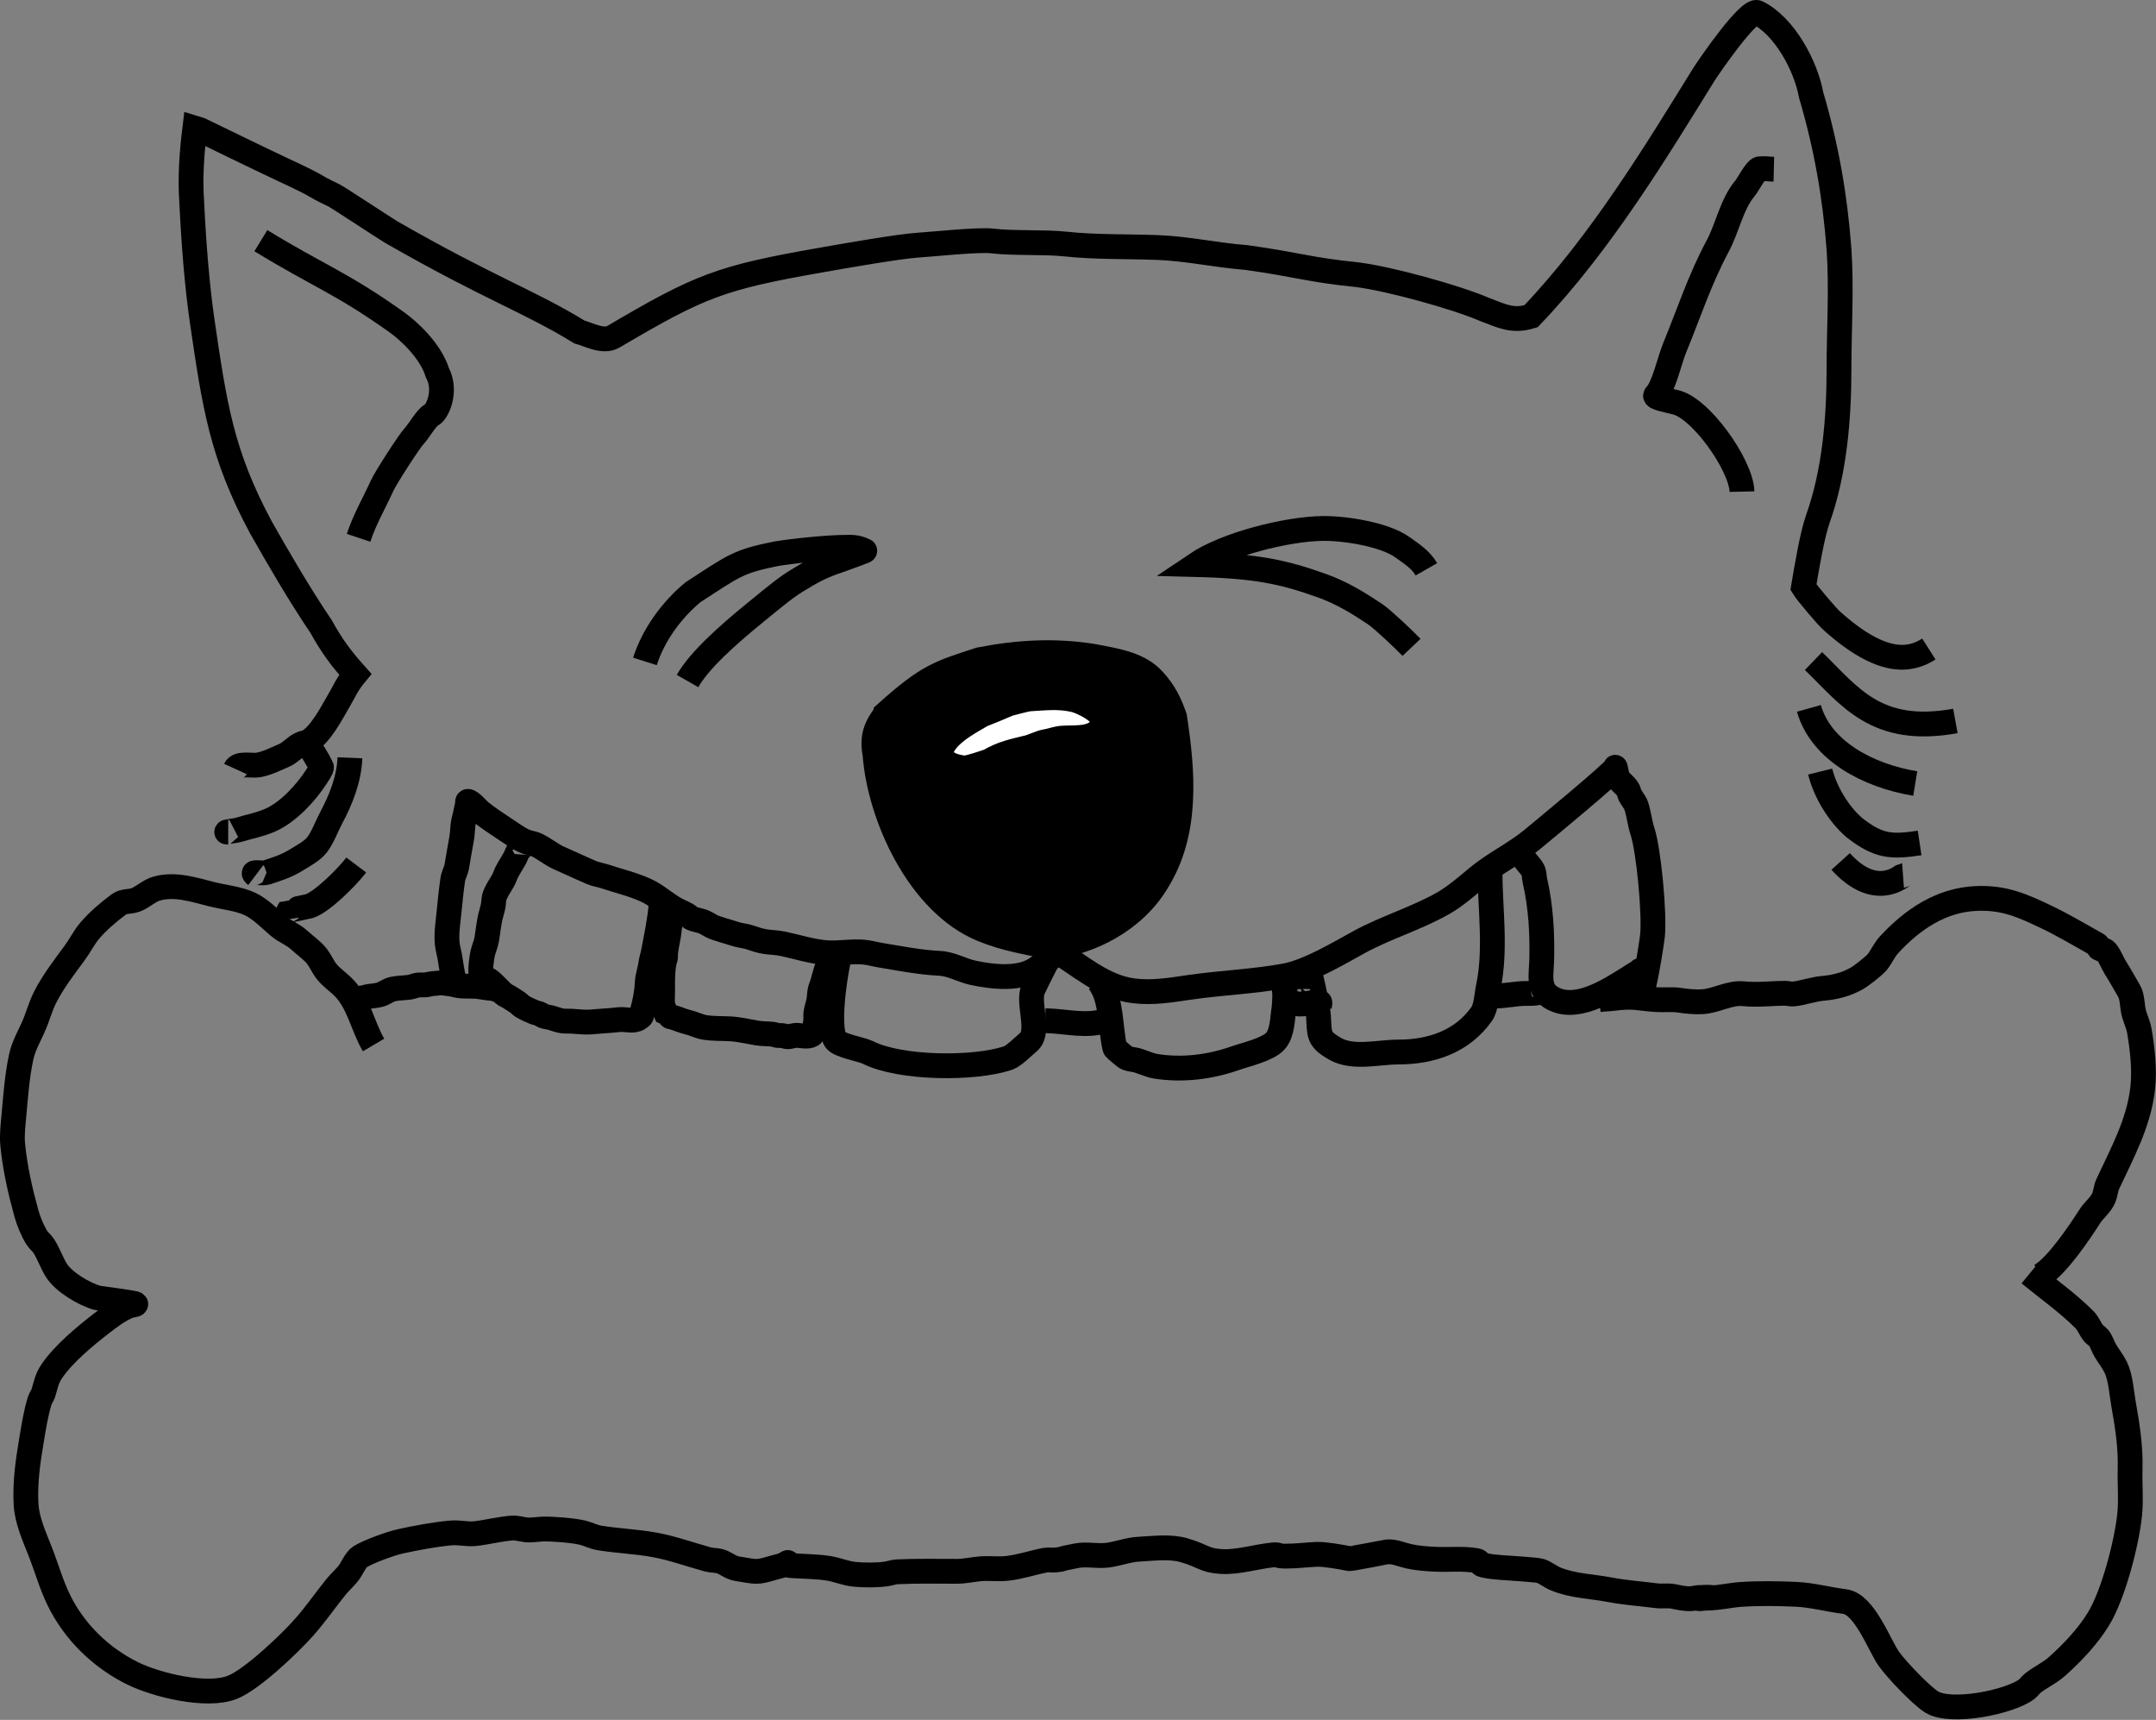 <?xml version="1.0" encoding="UTF-8" standalone="no"?>
<!-- Created with Inkscape (http://www.inkscape.org/) -->

<svg
   width="73.285mm"
   height="58.448mm"
   viewBox="0 0 73.285 58.448"
   version="1.1"
   id="svg5"
   inkscape:version="1.1 (1:1.1+202105261517+ce6663b3b7)"
   sodipodi:docname="menuicon2.svg"
   xmlns:inkscape="http://www.inkscape.org/namespaces/inkscape"
   xmlns:sodipodi="http://sodipodi.sourceforge.net/DTD/sodipodi-0.dtd"
   xmlns="http://www.w3.org/2000/svg"
   xmlns:svg="http://www.w3.org/2000/svg">
  <rect x="0" y="0" width="73.285" height="58.448" fill="#808080" stroke="none"/>
  <sodipodi:namedview
     id="namedview7"
     pagecolor="#ffffff"
     bordercolor="#666666"
     borderopacity="1.0"
     inkscape:pageshadow="2"
     inkscape:pageopacity="0.0"
     inkscape:pagecheckerboard="0"
     inkscape:document-units="mm"
     showgrid="false"
     inkscape:zoom="2.8284272"
     inkscape:cx="113.13708"
     inkscape:cy="114.19774"
     inkscape:window-width="2560"
     inkscape:window-height="1403"
     inkscape:window-x="0"
     inkscape:window-y="0"
     inkscape:window-maximized="1"
     inkscape:current-layer="layer1" />
  <defs
     id="defs2" />
  <g
     inkscape:label="Layer 1"
     inkscape:groupmode="layer"
     id="layer1"
     transform="translate(-21.322,-9.326)">
    <g
       id="g915">
      <path
         style="fill:none;stroke:#000000;stroke-width:0.843;stroke-linecap:butt;stroke-linejoin:miter;stroke-miterlimit:4;stroke-dasharray:none;stroke-opacity:1"
         d="m 81.617,15.077 c -0.163,-0.004 -0.327,-0.034 -0.488,-0.014 -0.12,0.016 -0.403,0.556 -0.478,0.644 -0.468,0.546 -0.609,1.363 -0.947,1.99 -0.599,1.113 -0.978,2.282 -1.46,3.453 -0.172,0.417 -0.367,1.331 -0.64,1.604 -0.093,0.093 0.495,0.192 0.621,0.231 0.884,0.152 2.288,2.156 2.309,3.048"
         id="path923"
         sodipodi:nodetypes="cssssscc" />
      <path
         style="fill:none;stroke:#000000;stroke-width:0.843;stroke-linecap:butt;stroke-linejoin:miter;stroke-miterlimit:4;stroke-dasharray:none;stroke-opacity:1"
         d="m 30.189,17.505 c 1.962,1.2 2.756,1.442 4.625,2.776 0.381,0.272 1.139,0.95 1.376,1.712 0.339,0.644 -0.027,1.376 -0.202,1.433 -0.179,0.1 -0.443,0.571 -0.583,0.713 -0.16,0.162 -0.972,1.422 -1.094,1.691 -0.281,0.618 -0.584,1.123 -0.801,1.773"
         id="path925"
         sodipodi:nodetypes="csccssc" />
      <path
         style="fill:none;stroke:#000000;stroke-width:0.843;stroke-linecap:butt;stroke-linejoin:miter;stroke-miterlimit:4;stroke-dasharray:none;stroke-opacity:1"
         d="m 43.244,31.804 c 0.284,-0.894 0.907,-1.751 1.634,-2.352 1.401,-0.907 1.515,-1.041 2.818,-1.306 0.581,-0.097 1.785,-0.221 2.374,-0.221 1.14e-4,1e-6 2.28e-4,1e-6 3.43e-4,2e-6 3.17e-4,2e-6 6.34e-4,1.5e-5 9.19e-4,8e-6 0.269,-0.007 0.415,0.007 0.635,0.114 0.005,0.002 0.018,0.005 0.013,0.007 -0.351,0.131 -0.454,0.176 -0.776,0.288 -0.414,0.145 -0.755,0.246 -1.428,0.663 -0.454,0.263 -0.817,0.573 -1.494,1.124 -1.027,0.836 -1.933,1.656 -2.329,2.349"
         id="path927"
         sodipodi:nodetypes="ccccssssscsc" />
      <path
         style="fill:none;stroke:#000000;stroke-width:0.843;stroke-linecap:butt;stroke-linejoin:miter;stroke-miterlimit:4;stroke-dasharray:none;stroke-opacity:1"
         d="m 69.806,28.674 c -0.191,-0.335 -0.514,-0.535 -0.827,-0.759 -0.593,-0.423 -1.931,-0.64 -2.696,-0.63 -1.22,0.015 -3.288,0.533 -4.314,1.226 2.084,0.053 2.976,0.252 4.28,0.716 0.681,0.242 1.257,0.599 1.814,0.971 0.244,0.163 0.987,0.863 1.238,1.128"
         id="path929"
         sodipodi:nodetypes="csscssc" />
      <path
         style="fill:#000000;fill-opacity:1;stroke:#000000;stroke-width:0.843;stroke-linecap:butt;stroke-linejoin:miter;stroke-miterlimit:4;stroke-dasharray:none;stroke-opacity:1"
         d="m 51.462,33.545 c 1.426,-1.278 1.803,-1.353 3.155,-1.8 1.355,-0.262 2.566,-0.319 3.837,-0.12 0.885,0.164 1.61,0.287 2.087,0.824 0.373,0.407 0.549,0.795 0.706,1.243 0.291,1.886 0.447,3.92 -0.587,5.587 -0.789,1.333 -2.32,2.103 -3.679,2.232 -0.777,-0.18 -1.424,-0.255 -2.266,-0.597 -2.17,-0.891 -3.496,-3.867 -3.65,-5.948 -0.116,-0.608 0.035,-0.966 0.397,-1.42 z"
         id="path931"
         sodipodi:nodetypes="cccccccccc" />
      <path
         style="fill:#ffffff;fill-opacity:1;stroke:#000000;stroke-width:0.843;stroke-linecap:butt;stroke-linejoin:miter;stroke-miterlimit:4;stroke-dasharray:none;stroke-opacity:1"
         d="m 54.695,33.623 c 0.327,-0.132 0.608,-0.243 0.921,-0.38 0.217,-0.05 0.448,-0.124 0.676,-0.165 0.566,-0.032 1.011,-0.089 1.529,0.028 0.236,0.044 1.147,0.462 0.987,0.836 -0.229,0.534 -0.889,0.438 -1.366,0.468 -0.215,0.013 -0.416,0.098 -0.627,0.13 -0.086,0.013 -0.435,0.162 -0.52,0.183 -0.558,0.139 -0.872,0.19 -1.37,0.475 -0.241,0.077 -0.582,0.198 -0.813,0.231 -0.337,-0.048 -0.657,-0.12 -0.82,-0.446 0.015,-0.619 0.977,-1.108 1.403,-1.359 z"
         id="path933"
         sodipodi:nodetypes="ccccsssccccc" />
      <path
         style="fill:none;stroke:#000000;stroke-width:0.843;stroke-linecap:butt;stroke-linejoin:miter;stroke-miterlimit:4;stroke-dasharray:none;stroke-opacity:1"
         d="m 57.119,41.583 c -0.221,-0.09 0.042,0.159 -0.004,0.213 -0.131,0.152 -0.335,0.266 -0.492,0.392 -0.572,0.457 -1.548,0.342 -2.223,0.198 -0.373,-0.079 -0.746,-0.304 -1.132,-0.322 -0.671,-0.032 -1.356,-0.167 -2.02,-0.277 -0.189,-0.031 -0.379,-0.088 -0.57,-0.105 -0.427,-0.038 -0.854,0.053 -1.279,0.019 -0.488,-0.038 -0.987,-0.201 -1.464,-0.301 -0.196,-0.041 -0.392,-0.045 -0.589,-0.072 -0.187,-0.026 -0.365,-0.088 -0.541,-0.148 -0.158,-0.054 -0.33,-0.059 -0.489,-0.114 -0.146,-0.051 -0.673,-0.192 -0.801,-0.263 -0.099,-0.055 -0.217,-0.131 -0.325,-0.167 -0.124,-0.041 -0.326,-0.065 -0.425,-0.15 -0.138,-0.118 -0.307,-0.167 -0.464,-0.253 -0.353,-0.194 -0.652,-0.483 -1.026,-0.654 -0.439,-0.201 -0.91,-0.307 -1.362,-0.46 -0.165,-0.056 -0.336,-0.075 -0.498,-0.145 -0.368,-0.16 -0.73,-0.33 -1.098,-0.492 -0.236,-0.104 -0.495,-0.317 -0.742,-0.436 -0.135,-0.065 -0.299,-0.077 -0.435,-0.14 -0.232,-0.108 -0.471,-0.286 -0.687,-0.427 -0.271,-0.177 -0.538,-0.358 -0.793,-0.558 -0.08,-0.062 -0.331,-0.362 -0.434,-0.362 -0.024,0 2.44e-4,0.048 -0.005,0.072 -0.016,0.073 -0.04,0.149 -0.052,0.223 -0.028,0.169 -0.093,0.352 -0.11,0.519 -0.017,0.165 -0.02,0.319 -0.051,0.485 -0.057,0.301 -0.107,0.605 -0.158,0.907 -0.027,0.161 -0.114,0.287 -0.138,0.451 -0.052,0.358 -0.088,0.713 -0.123,1.076 -0.036,0.369 -0.104,0.751 -0.062,1.125 0.018,0.16 0.07,0.316 0.093,0.475 0.045,0.301 0.114,0.736 0.19,0.94"
         id="path935" />
      <path
         style="fill:none;stroke:#000000;stroke-width:0.843;stroke-linecap:butt;stroke-linejoin:miter;stroke-miterlimit:4;stroke-dasharray:none;stroke-opacity:1"
         d="m 57.119,41.583 c 0.89,0.524 1.68,1.283 2.734,1.415 0.666,0.083 1.289,-0.031 1.941,-0.124 1.065,-0.152 2.131,-0.19 3.192,-0.383 0.804,-0.146 1.828,-0.763 2.529,-1.147 0.921,-0.504 1.961,-0.807 2.867,-1.325 0.405,-0.232 0.803,-0.577 1.161,-0.876 0.572,-0.476 1.262,-0.798 1.843,-1.274 0.319,-0.261 2.837,-2.341 2.837,-2.446 0,-0.107 0.043,0.21 0.081,0.309 0.074,0.19 0.341,0.305 0.388,0.516 0.036,0.164 0.194,0.3 0.247,0.461 0.093,0.281 0.12,0.589 0.213,0.87 0.21,0.63 0.414,2.787 0.341,3.534 -0.021,0.22 -0.324,2.196 -0.455,2.109 -0.057,-0.038 -0.014,-0.136 -0.014,-0.204"
         id="path939" />
      <path
         style="fill:none;stroke:#000000;stroke-width:0.843;stroke-linecap:butt;stroke-linejoin:miter;stroke-miterlimit:4;stroke-dasharray:none;stroke-opacity:1"
         d="m 57.119,41.583 c -0.224,0.448 -0.459,0.891 -0.673,1.344 -0.221,0.467 0.261,1.458 -0.167,1.815 -0.173,0.144 -0.497,0.476 -0.7,0.543 -1.138,0.379 -3.637,0.367 -4.754,-0.191 -0.224,-0.112 -0.991,-0.232 -1.112,-0.434 -0.298,-0.497 0.034,-2.583 0.221,-3.141"
         id="path941" />
      <path
         style="fill:none;stroke:#000000;stroke-width:0.843;stroke-linecap:butt;stroke-linejoin:miter;stroke-miterlimit:4;stroke-dasharray:none;stroke-opacity:1"
         d="m 49.466,41.797 c 0.06,0.202 -0.022,0.371 -0.081,0.558 -0.043,0.135 -0.071,0.273 -0.115,0.408 -0.025,0.077 -0.055,0.137 -0.072,0.216 -0.024,0.113 -0.023,0.221 -0.041,0.333 -0.025,0.152 -0.086,0.3 -0.104,0.456 -0.009,0.081 0.005,0.166 -0.004,0.247 -0.009,0.086 -0.066,0.438 -0.139,0.482 -0.126,0.076 -0.346,0.024 -0.481,0.014 -0.118,-0.009 -0.22,0.047 -0.335,0.047 -0.044,3.4e-5 -0.084,-0.019 -0.125,-0.029 -0.076,-0.02 -0.155,-0.004 -0.231,-0.017 -0.052,-0.009 -0.103,-0.033 -0.155,-0.039 -0.177,-0.02 -0.358,-0.012 -0.535,-0.042 -0.3,-0.051 -0.61,-0.126 -0.914,-0.142 -0.289,-0.015 -0.593,-7.3e-4 -0.878,-0.052 -0.193,-0.035 -0.355,-0.125 -0.541,-0.17 -0.04,-0.01 -0.079,-0.021 -0.118,-0.032 -0.163,-0.047 -0.327,-0.129 -0.492,-0.16 -0.004,-7.3e-4 -0.1,-0.013 -0.101,-0.015 -0.045,-0.09 -0.091,-0.2 -0.127,-0.295 -0.059,-0.156 -0.031,-0.365 -0.031,-0.527 0,-0.331 -0.011,-0.658 0.048,-0.985 -0.026,-0.061 0.033,-0.098 0.043,-0.149 0.016,-0.078 0.003,-0.159 0.014,-0.237 0.019,-0.127 0.038,-0.264 0.067,-0.389 0.048,-0.203 0.052,-0.407 0.091,-0.609 0.019,-0.101 0.041,-0.18 0.085,-0.274 0.023,-0.049 0.02,-0.125 0.032,-0.113 0.021,0.021 0.039,0.044 0.058,0.065"
         id="path949" />
      <path
         style="fill:none;stroke:#000000;stroke-width:0.843;stroke-linecap:butt;stroke-linejoin:miter;stroke-miterlimit:4;stroke-dasharray:none;stroke-opacity:1"
         d="m 43.799,40.017 c -0.044,0.564 -0.164,1.125 -0.271,1.684 -0.024,0.126 -0.069,0.25 -0.085,0.378 -0.027,0.212 -0.111,0.426 -0.12,0.64 -0.014,0.325 -0.076,0.636 -0.162,0.949 -0.014,0.053 -0.008,0.182 -0.06,0.213 -0.028,0.017 -0.054,0.048 -0.085,0.064 -0.173,0.086 -0.351,0.035 -0.533,0.028 -0.117,-0.005 -0.238,0.021 -0.355,0.027 -0.254,0.014 -0.506,0.045 -0.76,0.059 -0.21,0.012 -0.419,-0.02 -0.627,-0.03 -0.102,-0.005 -0.203,0.005 -0.305,-0.009 -0.129,-0.018 -0.252,-0.07 -0.377,-0.106 -0.081,-0.023 -0.166,-0.028 -0.247,-0.054 -0.049,-0.016 -0.086,-0.047 -0.129,-0.072 -0.053,-0.03 -0.127,-0.033 -0.184,-0.056 -0.14,-0.057 -0.299,-0.126 -0.426,-0.205 -0.052,-0.032 -0.094,-0.083 -0.143,-0.12 -0.088,-0.066 -0.189,-0.121 -0.281,-0.183 -0.066,-0.045 -0.15,-0.071 -0.21,-0.124 -0.165,-0.144 -0.325,-0.346 -0.508,-0.475 -0.069,-0.048 -0.221,-0.083 -0.253,-0.172 -0.046,-0.132 0.022,-0.614 0.053,-0.742 0.037,-0.151 0.105,-0.294 0.132,-0.448 0.045,-0.255 0.068,-0.519 0.125,-0.771 0.031,-0.139 0.081,-0.273 0.103,-0.414 0.004,-0.025 0.019,-0.215 0.026,-0.24 0.061,-0.216 0.187,-0.385 0.297,-0.575 0.053,-0.09 0.081,-0.192 0.127,-0.285 0.084,-0.17 0.195,-0.329 0.285,-0.496 0.043,-0.08 0.067,-0.177 0.122,-0.251 0.039,-0.051 0.093,-0.093 0.134,-0.143 0.01,-0.013 0.02,-0.049 0.031,-0.038 0.024,0.024 0.009,0.068 0.014,0.102"
         id="path951" />
      <path
         style="fill:none;stroke:#000000;stroke-width:0.843;stroke-linecap:butt;stroke-linejoin:miter;stroke-miterlimit:4;stroke-dasharray:none;stroke-opacity:1"
         d="m 33.264,43.361 c 0.143,-0.123 0.248,-0.098 0.417,-0.128 0.042,-0.007 0.083,-0.027 0.125,-0.035 0.138,-0.027 0.286,-0.03 0.422,-0.067 0.16,-0.043 0.29,-0.159 0.45,-0.194 0.16,-0.035 0.395,-0.038 0.565,-0.062 0.087,-0.013 0.161,-0.047 0.244,-0.067 0.086,-0.02 0.178,-0.006 0.266,-0.01 0.092,-0.004 0.175,-0.036 0.265,-0.044 0.099,-0.009 0.197,-0.017 0.296,-0.027 0.093,-0.01 0.173,0.027 0.264,0.031 0.117,0.006 0.217,0.046 0.332,0.063 0.225,0.034 0.458,0.004 0.684,0.034 0.16,0.021 0.314,0.054 0.475,0.062 0.061,0.003 0.111,0.038 0.168,0.052 0.012,0.003 0.045,-2.02e-4 0.036,0.009 -0.011,0.011 -0.025,0.018 -0.037,0.027"
         id="path953" />
      <path
         style="fill:none;stroke:#000000;stroke-width:0.843;stroke-linecap:butt;stroke-linejoin:miter;stroke-miterlimit:4;stroke-dasharray:none;stroke-opacity:1"
         d="m 43.419,43.568 c 0.029,-0.031 0.054,-0.066 0.087,-0.094 0.011,-0.009 0.224,-0.027 0.224,-0.02 0,0.017 -0.006,0.034 -0.01,0.051"
         id="path955" />
      <path
         style="fill:none;stroke:#000000;stroke-width:0.843;stroke-linecap:butt;stroke-linejoin:miter;stroke-miterlimit:4;stroke-dasharray:none;stroke-opacity:1"
         d="m 49.178,43.8 c -0.015,-0.031 0.395,-0.148 0.383,-0.058"
         id="path957" />
      <path
         style="fill:none;stroke:#000000;stroke-width:0.843;stroke-linecap:butt;stroke-linejoin:miter;stroke-miterlimit:4;stroke-dasharray:none;stroke-opacity:1"
         d="m 58.66,42.672 c 0.263,0.326 0.336,0.734 0.398,1.139 0.023,0.147 0.116,1.109 0.175,1.156 0.111,0.089 0.219,0.195 0.342,0.286 0.078,0.058 0.216,0.073 0.312,0.088 0.168,0.026 0.5,0.185 0.702,0.218 0.908,0.148 1.846,0.035 2.719,-0.271 0.367,-0.129 1.11,-0.294 1.366,-0.582 0.244,-0.275 0.235,-0.753 0.291,-1.102 0.024,-0.151 0.054,-1.011 0.024,-1.062"
         id="path1072" />
      <path
         style="fill:none;stroke:#000000;stroke-width:0.843;stroke-linecap:butt;stroke-linejoin:miter;stroke-miterlimit:4;stroke-dasharray:none;stroke-opacity:1"
         d="m 64.989,42.542 c 0.297,-0.009 0.595,-0.042 0.892,-0.025 0.006,4.87e-4 0.118,0.539 0.12,0.55 0.049,0.244 0.119,0.519 0.136,0.769 0.044,0.652 -0.031,0.79 0.568,1.132 0.609,0.348 1.466,0.11 2.135,0.11 1.131,0 2.171,-0.348 2.841,-1.286 0.161,-0.226 0.171,-0.638 0.227,-0.902 0.278,-1.308 0.06,-2.67 0.06,-3.997"
         id="path1074" />
      <path
         style="fill:none;stroke:#000000;stroke-width:0.843;stroke-linecap:butt;stroke-linejoin:miter;stroke-miterlimit:4;stroke-dasharray:none;stroke-opacity:1"
         d="m 73.084,38.334 c 0.016,0.236 0.247,0.375 0.343,0.567 0.052,0.103 0.041,0.229 0.066,0.34 0.208,0.897 0.259,1.839 0.232,2.762 -0.013,0.437 -0.127,0.92 0.286,1.196 0.822,0.548 1.963,-0.193 2.647,-0.621 0.122,-0.076 0.236,-0.155 0.359,-0.223 0.006,-0.004 0.091,-0.09 0.095,-0.088 0.226,0.113 -0.059,0.501 -0.087,0.752"
         id="path1076" />
      <path
         style="fill:none;stroke:#000000;stroke-width:0.843;stroke-linecap:butt;stroke-linejoin:miter;stroke-miterlimit:4;stroke-dasharray:none;stroke-opacity:1"
         d="m 56.853,44.013 c 0.716,0.014 1.393,0.218 2.067,-0.007"
         id="path1078" />
      <path
         style="fill:none;stroke:#000000;stroke-width:0.843;stroke-linecap:butt;stroke-linejoin:miter;stroke-miterlimit:4;stroke-dasharray:none;stroke-opacity:1"
         d="m 64.989,42.542 c -0.202,1.451 1.166,0.674 1.198,0.857 0.004,0.023 -0.017,0.125 -0.02,0.145"
         id="path1080" />
      <path
         style="fill:none;stroke:#000000;stroke-width:0.843;stroke-linecap:butt;stroke-linejoin:miter;stroke-miterlimit:4;stroke-dasharray:none;stroke-opacity:1"
         d="m 72.065,43.175 c 0.381,0.01 0.755,-0.088 1.133,-0.088 0.141,0 0.27,0.003 0.407,-0.027 0.017,-0.004 0.166,-0.055 0.169,-0.047 0.014,0.028 -0.007,0.063 -0.017,0.086"
         id="path1082" />
      <path
         style="fill:none;stroke:#000000;stroke-width:0.843;stroke-linecap:butt;stroke-linejoin:miter;stroke-miterlimit:4;stroke-dasharray:none;stroke-opacity:1"
         d="m 75.669,43.3 c 0.158,-0.023 0.316,-0.022 0.474,-0.042 0.73,-0.092 0.788,-0.011 1.462,0.038 0.264,0.019 0.538,-0.017 0.8,0.021 0.256,0.038 0.535,0.068 0.793,0.051 0.464,-0.031 0.916,-0.319 1.386,-0.271 0.485,0.049 0.935,-0.014 1.418,-0.015 0.105,-2.34e-4 0.177,0.035 0.288,0.023 0.329,-0.037 0.654,-0.16 0.981,-0.19 0.435,-0.039 0.794,-0.129 1.171,-0.341 0.147,-0.082 0.589,-0.428 0.689,-0.552 0.147,-0.181 0.234,-0.405 0.398,-0.584 0.793,-0.861 1.763,-1.525 2.964,-1.578 0.945,-0.042 1.57,0.237 2.409,0.639 0.582,0.279 1.139,0.615 1.702,0.928 0.052,0.029 0.028,0.102 0.083,0.135 0.06,0.036 0.14,0.032 0.196,0.073 0.11,0.081 0.264,0.454 0.338,0.569 0.168,0.26 0.31,0.528 0.467,0.792 0.104,0.175 0.11,0.433 0.138,0.626 0.035,0.245 0.172,0.486 0.214,0.733 0.106,0.619 0.186,1.317 0.116,1.947 -0.133,1.189 -0.693,2.196 -1.188,3.26 -0.069,0.149 -0.074,0.314 -0.134,0.465 -0.097,0.243 -0.339,0.417 -0.478,0.637 -0.338,0.531 -1.126,1.705 -1.677,2.015"
         id="path1084"
         sodipodi:nodetypes="ccssssssssssssscssssssscsc" />
      <path
         style="fill:none;stroke:#000000;stroke-width:0.843;stroke-linecap:butt;stroke-linejoin:miter;stroke-miterlimit:4;stroke-dasharray:none;stroke-opacity:1"
         d="m 90.305,52.614 c 0.627,0.515 1.297,0.985 1.872,1.56 0.126,0.126 0.181,0.298 0.29,0.438 0.043,0.076 0.133,0.107 0.186,0.172 0.109,0.136 0.147,0.301 0.235,0.447 0.11,0.184 0.257,0.367 0.35,0.56 0.17,0.354 0.194,0.836 0.261,1.219 0.134,0.763 0.25,1.471 0.228,2.252 -0.014,0.506 0.037,1.02 -0.014,1.524 -0.098,0.976 -0.558,2.742 -1.064,3.563 -0.367,0.597 -0.882,1.138 -1.403,1.606 -0.254,0.228 -0.569,0.363 -0.833,0.576 -0.075,0.06 -0.127,0.146 -0.203,0.203 -0.582,0.437 -2.571,0.84 -3.229,0.432 -0.348,-0.215 -1.184,-1.088 -1.449,-1.459 -0.332,-0.464 -0.827,-1.87 -1.51,-1.955 -0.539,-0.067 -1.108,-0.222 -1.653,-0.246 -0.625,-0.027 -1.26,-0.038 -1.884,0.005 -0.353,0.024 -0.715,0.117 -1.065,0.117 -0.122,0 -0.503,0.064 -0.319,-0.006"
         id="path1086" />
      <path
         style="fill:none;stroke:#000000;stroke-width:0.843;stroke-linecap:butt;stroke-linejoin:miter;stroke-miterlimit:4;stroke-dasharray:none;stroke-opacity:1"
         d="M 34.02,44.839 C 33.635,44.185 33.513,43.353 32.938,42.822 32.768,42.664 32.579,42.533 32.429,42.348 32.3,42.188 32.221,41.991 32.097,41.827 31.947,41.631 31.676,41.444 31.493,41.274 31.286,41.082 31.006,40.985 30.791,40.801 30.497,40.549 30.173,40.213 29.819,40.047 29.43,39.864 28.939,39.82 28.524,39.716 c -0.603,-0.151 -1.244,-0.369 -1.867,-0.195 -0.277,0.077 -0.467,0.289 -0.73,0.389 -0.178,0.067 -0.4,0.027 -0.562,0.147 -0.339,0.252 -0.73,0.581 -1,0.906 -0.194,0.234 -0.328,0.508 -0.508,0.752 -0.354,0.481 -0.731,0.969 -1.003,1.504 -0.164,0.324 -0.251,0.679 -0.4,1.01 -0.153,0.34 -0.334,0.653 -0.413,1.023 -0.14,0.655 -0.187,1.326 -0.247,1.991 -0.028,0.319 -0.071,0.648 -0.041,0.969 0.077,0.807 0.252,1.568 0.465,2.346 0.074,0.271 0.214,0.606 0.362,0.84 0.062,0.098 0.16,0.165 0.224,0.263 0.169,0.259 0.268,0.569 0.434,0.834 0.249,0.4 0.941,0.81 1.392,0.936 0.082,0.023 1.274,0.165 1.307,0.21 0.018,0.025 -0.161,0.039 -0.25,0.074 -0.319,0.125 -0.647,0.378 -0.919,0.588 -0.558,0.431 -1.274,1.024 -1.676,1.608 -0.186,0.271 -0.203,0.455 -0.298,0.76 -0.028,0.09 -0.093,0.164 -0.121,0.254 -0.135,0.437 -0.207,0.905 -0.282,1.355 -0.121,0.727 -0.224,1.425 -0.183,2.168 0.03,0.546 0.283,1.101 0.48,1.602 0.215,0.547 0.372,1.115 0.63,1.646 0.528,1.087 1.438,1.969 2.515,2.499 0.798,0.393 2.516,0.818 3.386,0.473 0.671,-0.266 1.942,-1.479 2.436,-2.036 0.39,-0.44 0.717,-0.916 1.082,-1.37 0.143,-0.178 0.342,-0.344 0.47,-0.53 0.074,-0.107 0.219,-0.418 0.354,-0.501 0.303,-0.186 1.045,-0.454 1.391,-0.529 0.55,-0.118 1.143,-0.231 1.704,-0.281 0.273,-0.024 0.55,0.053 0.823,0.023 0.411,-0.046 0.841,-0.161 1.253,-0.189 0.153,-0.01 0.317,0.041 0.469,0.06 0.167,0.021 0.428,-0.022 0.566,-0.026 0.325,-0.009 1.03,0.043 1.364,0.125 0.191,0.047 0.361,0.143 0.567,0.177 0.626,0.102 1.26,0.122 1.884,0.237 0.616,0.114 1.206,0.331 1.809,0.495 0.129,0.035 0.27,0.025 0.393,0.057 0.19,0.049 0.372,0.222 0.585,0.255 0.675,0.105 0.637,0.149 1.233,-0.028 0.161,-0.048 0.34,-0.071 0.475,-0.171 0.064,-0.048 0.027,0.075 0.034,0.081 0.011,0.01 0.227,0.023 0.242,0.023 0.377,0.021 0.77,0.025 1.142,0.085 0.308,0.05 0.573,0.175 0.888,0.203 0.326,0.029 0.74,0.033 1.064,-0.014 0.125,-0.018 0.245,-0.066 0.371,-0.072 0.675,-0.032 1.364,-0.016 2.037,-0.017 0.275,-4.88e-4 0.544,-0.068 0.817,-0.088 0.292,-0.021 0.587,0.021 0.879,-0.011 0.45,-0.05 0.858,-0.194 1.302,-0.28 0.116,-0.022 0.237,0.008 0.354,-0.006 0.397,-0.051 -0.062,0.002 0.705,-0.144 0.361,-0.069 0.708,0.028 1.064,-0.02 0.358,-0.048 0.7,-0.185 1.062,-0.203 0.488,-0.025 1.048,-0.103 1.524,0.034 0.685,0.197 0.685,0.352 1.281,0.386 0.558,0.032 1.187,-0.17 1.741,-0.224 0.246,-0.024 0.1,0.037 0.431,0.04 0.355,0.003 0.709,-0.045 1.063,-0.061 0.26,-0.011 0.822,0.087 1.106,0.146 0.059,0.012 1.259,-0.227 1.282,-0.229 0.261,-0.022 0.489,0.092 0.738,0.148 0.302,0.067 0.585,0.086 0.894,0.102 0.465,0.023 0.955,-0.034 1.416,0.047 0.101,0.018 0.121,0.127 0.212,0.148 0.271,0.061 0.308,0.056 0.603,0.085 0.245,0.023 1.218,0.072 1.355,0.118 0.179,0.06 0.338,0.198 0.514,0.27 0.596,0.246 1.226,0.25 1.839,0.368 0.527,0.101 1.07,0.137 1.591,0.204 0.186,0.024 0.387,-0.013 0.572,0.023 0.207,0.041 0.397,0.091 0.62,0.075 0.097,-0.006 0.211,-0.045 0.307,-0.039 0.167,0.012 0.174,0.042 0.333,0.01 0.117,-0.024 -0.241,-0.021 -0.359,-0.002"
         id="path1088" />
      <path
         style="fill:none;stroke:#000000;stroke-width:0.843;stroke-linecap:butt;stroke-linejoin:miter;stroke-miterlimit:4;stroke-dasharray:none;stroke-opacity:1"
         d="m 29.324,35.459 c 0.1,-0.22 0.545,-0.099 0.772,-0.136 0.304,-0.051 0.61,-0.209 0.891,-0.33 0.194,-0.083 0.347,-0.271 0.533,-0.367 0.086,-0.045 0.135,-0.05 0.237,-0.076 0.456,-0.223 0.86,-1.035 1.113,-1.466 0.192,-0.326 0.233,-0.482 0.529,-0.842 -0.461,-0.515 -0.802,-0.966 -1.158,-1.617 -0.739,-1.091 -1.46,-2.335 -2.048,-3.372 -1.35,-2.507 -1.58,-4.174 -2.002,-7.039 -0.168,-1.18 -0.277,-2.484 -0.352,-4.016 -0.06,-0.836 0.004,-1.697 0.105,-2.517 l 0.182,0.056 c 0.903,0.437 2.172,1.057 2.815,1.356 1.471,0.685 0.802,0.429 1.736,0.875 0.12,0.057 1.823,1.179 1.946,1.247 3.357,1.924 4.702,2.352 6.391,3.392 0.298,0.076 0.81,0.37 1.16,0.163 2.944,-1.737 3.651,-2.007 6.999,-2.596 0.68,-0.119 2.678,-0.475 3.367,-0.518 0.481,-0.03 2.04,-0.197 2.504,-0.141 0.725,0.088 1.773,0.026 2.502,0.105 1.005,0.11 2.123,0.079 3.124,0.118 1.046,0.041 1.963,0.258 3.009,0.339 1.814,0.253 2.098,0.414 3.784,0.586 1.098,0.139 3.331,0.755 4.32,1.179 0.611,0.233 0.958,0.421 1.579,0.232 2.394,-2.499 4.327,-5.72 5.866,-8.2 0.184,-0.294 1.541,-2.264 1.83,-2.12 0.93,0.465 1.647,1.816 1.825,2.794 0.526,1.787 0.814,3.457 0.949,5.248 0.092,1.339 0,2.721 0,4.064 0,1.681 -0.151,3.511 -0.717,5.096 -0.197,0.553 -0.386,1.698 -0.492,2.329 0.114,0.188 0.827,1.025 0.968,1.143 1.691,1.51 2.639,1.373 3.296,0.955"
         id="path1488"
         sodipodi:nodetypes="cssscscccccccssccsssssscccccsccssccc" />
      <path
         style="fill:none;stroke:#000000;stroke-width:0.843;stroke-linecap:butt;stroke-linejoin:miter;stroke-miterlimit:4;stroke-dasharray:none;stroke-opacity:1"
         d="m 33.217,35.079 c -0.031,0.735 -0.306,1.418 -0.647,2.058 -0.158,0.295 -0.266,0.626 -0.469,0.896 -0.158,0.21 -0.479,0.377 -0.695,0.511 -0.353,0.22 -0.638,0.303 -1.022,0.431 -0.157,0.052 -0.574,-0.064 -0.368,0.091"
         id="path1490" />
      <path
         style="fill:none;stroke:#000000;stroke-width:0.843;stroke-linecap:butt;stroke-linejoin:miter;stroke-miterlimit:4;stroke-dasharray:none;stroke-opacity:1"
         d="m 31.757,34.55 c 0.164,0.282 0.351,0.551 0.491,0.845 0.022,0.045 -0.144,0.284 -0.173,0.329 -0.357,0.555 -0.97,1.218 -1.58,1.479 -0.358,0.154 -0.722,0.218 -1.087,0.33 -0.085,0.026 -0.527,0.072 -0.329,0.072"
         id="path1492" />
      <path
         style="fill:none;stroke:#000000;stroke-width:0.843;stroke-linecap:butt;stroke-linejoin:miter;stroke-miterlimit:4;stroke-dasharray:none;stroke-opacity:1"
         d="m 33.431,38.722 c -0.287,0.383 -1.161,1.264 -1.601,1.399 -0.062,0.019 -0.683,0.141 -0.684,0.142 -0.07,0.07 0.026,0.195 0.041,0.293"
         id="path1494" />
      <path
         style="fill:none;stroke:#000000;stroke-width:0.843;stroke-linecap:butt;stroke-linejoin:miter;stroke-miterlimit:4;stroke-dasharray:none;stroke-opacity:1"
         d="m 82.965,31.791 c 1.225,1.179 2.109,2.526 4.823,2.036"
         id="path1498"
         sodipodi:nodetypes="cc" />
      <path
         style="fill:none;stroke:#000000;stroke-width:0.843;stroke-linecap:butt;stroke-linejoin:miter;stroke-miterlimit:4;stroke-dasharray:none;stroke-opacity:1"
         d="m 82.809,33.399 c 0.402,1.427 2,2.291 3.615,2.554"
         id="path1500"
         sodipodi:nodetypes="cc" />
      <path
         style="fill:none;stroke:#000000;stroke-width:0.843;stroke-linecap:butt;stroke-linejoin:miter;stroke-miterlimit:4;stroke-dasharray:none;stroke-opacity:1"
         d="m 83.192,35.547 c 0.17,0.686 0.615,1.432 1.164,1.908 0.824,0.64 1.246,0.663 2.216,0.518"
         id="path1502"
         sodipodi:nodetypes="ccc" />
      <path
         style="fill:none;stroke:#000000;stroke-width:0.843;stroke-linecap:butt;stroke-linejoin:miter;stroke-miterlimit:4;stroke-dasharray:none;stroke-opacity:1"
         d="m 83.888,38.602 c 1.198,1.325 2.08,0.48 2.12,0.477"
         id="path1504"
         sodipodi:nodetypes="cc" />
    </g>
  </g>
</svg>
